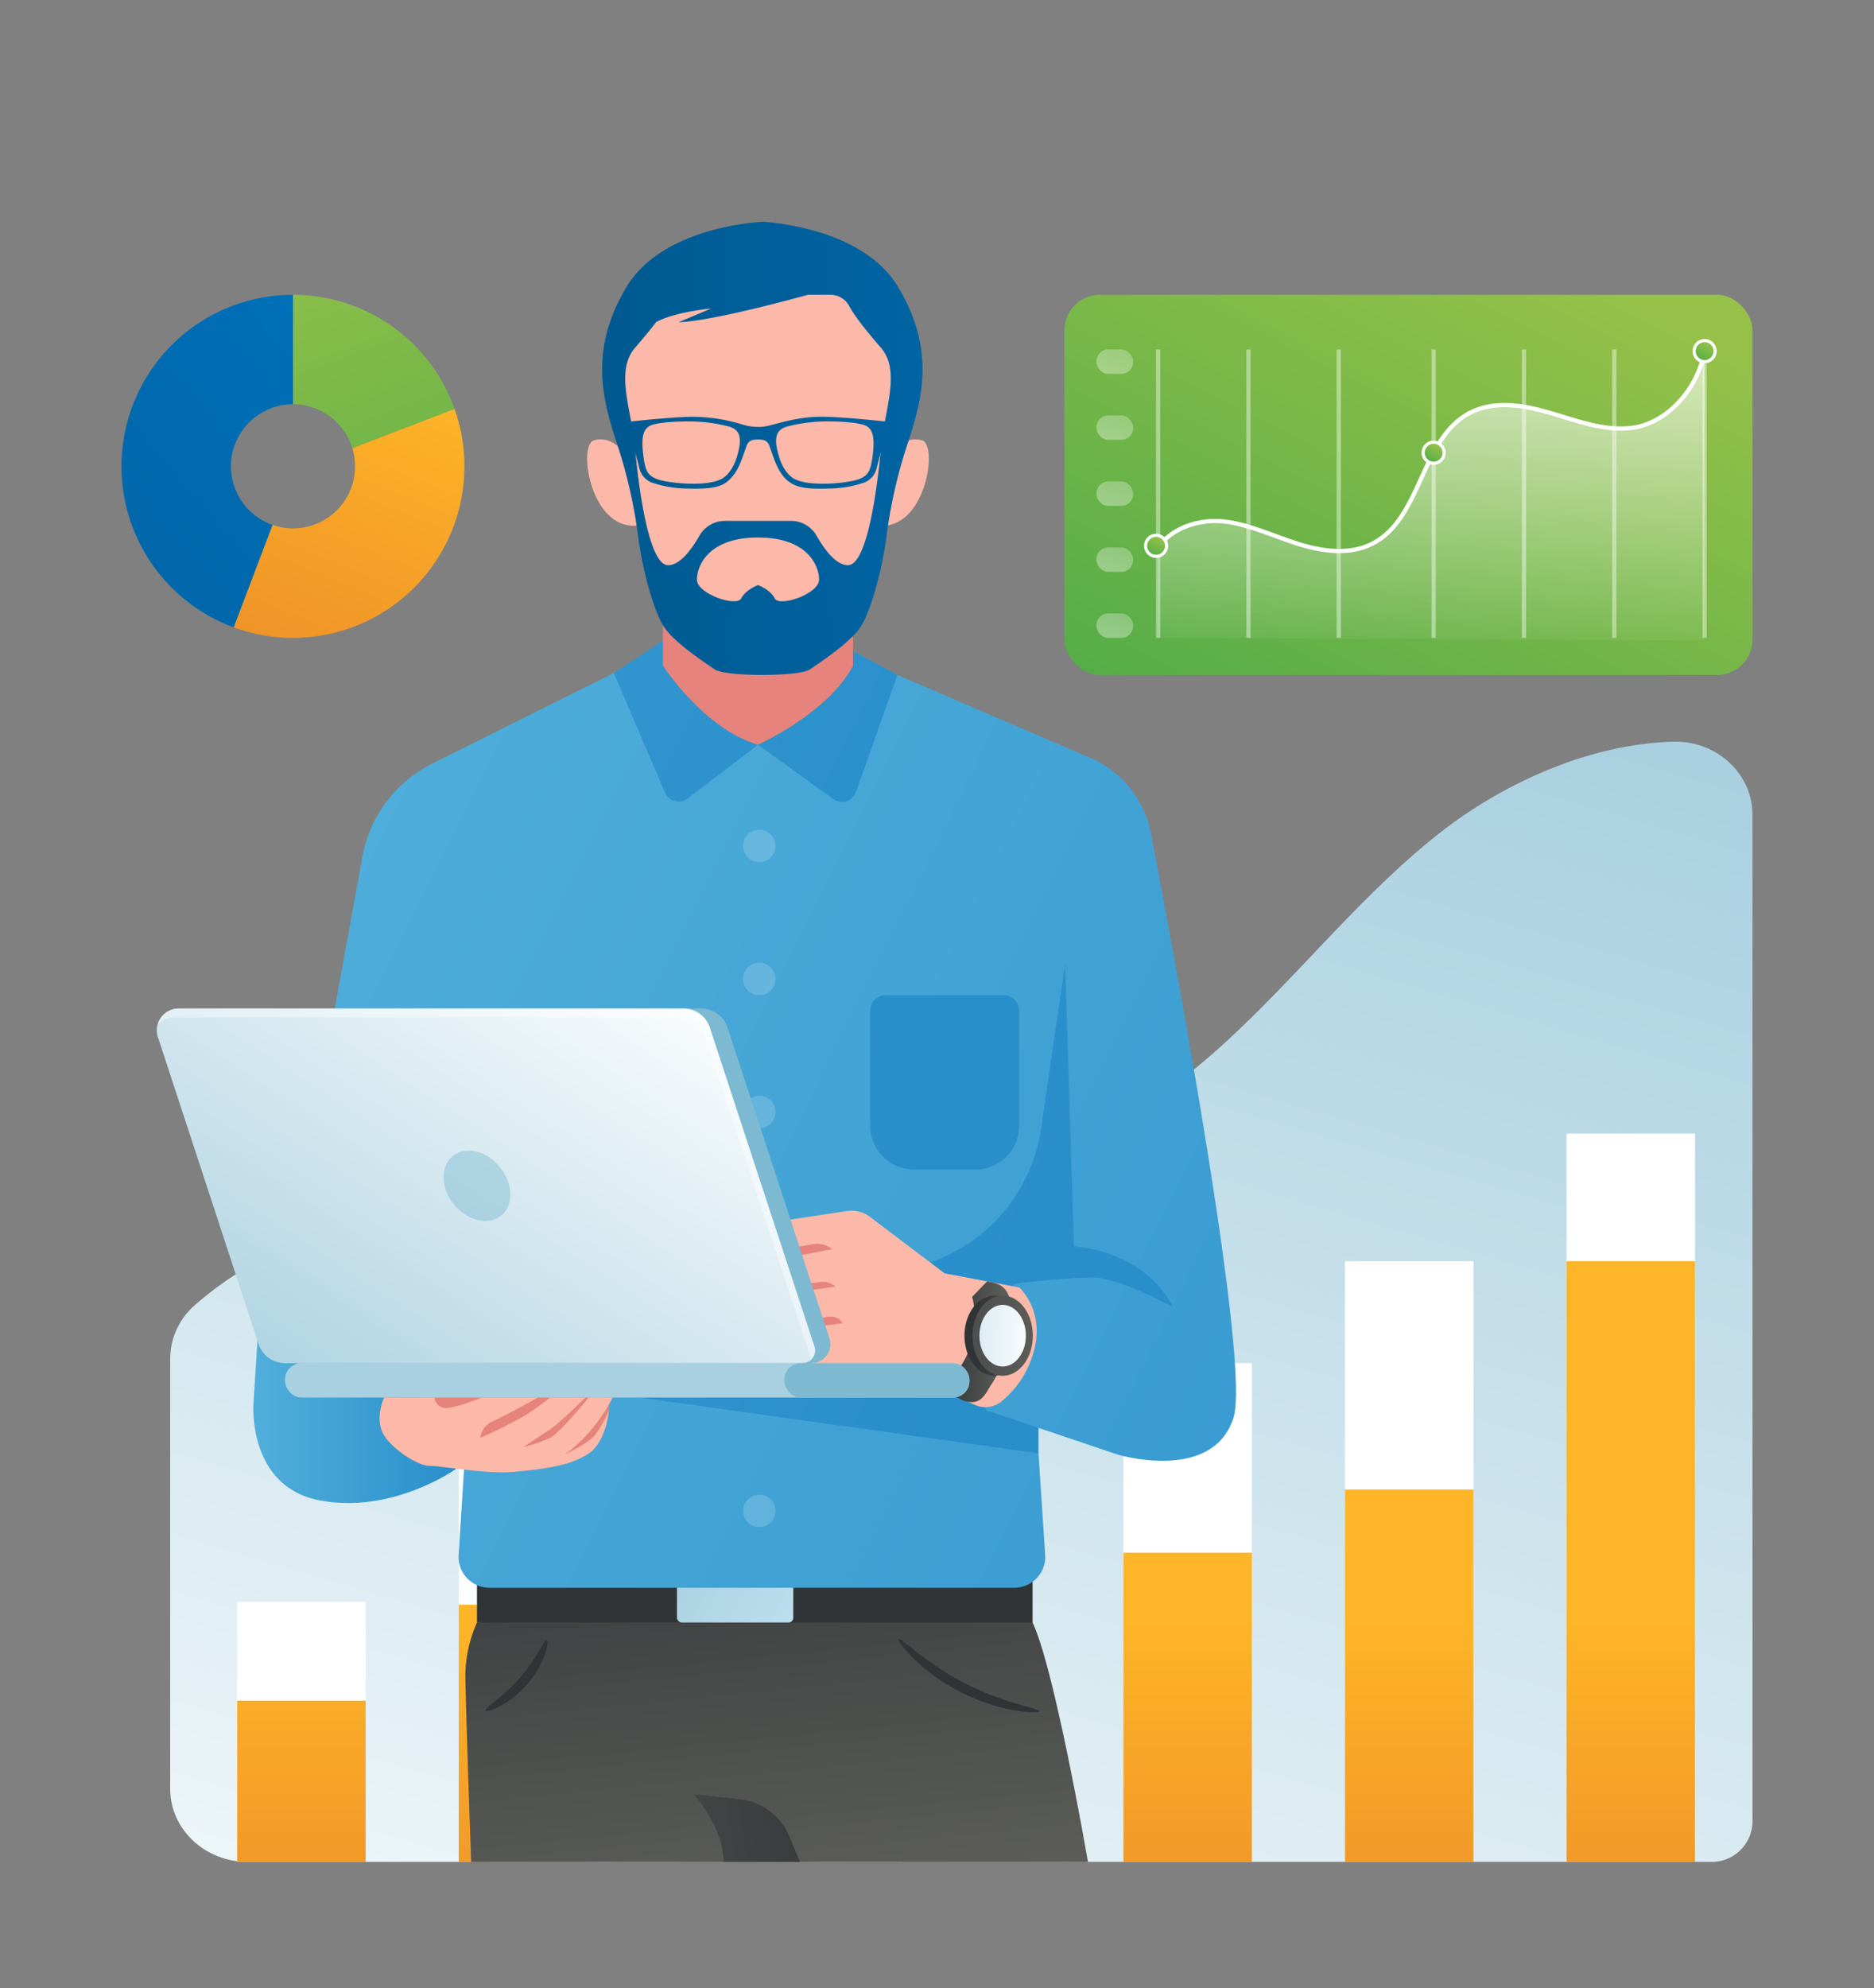 <svg xmlns="http://www.w3.org/2000/svg" xmlns:xlink="http://www.w3.org/1999/xlink" id="Layer_1" data-name="Layer 1" viewBox="0 0 445.304 472.243"><rect x="0" y="0" width="445.304" height="472.243" fill="#808080" stroke="none"/><defs><style>      .cls-1 {        fill: url(#linear-gradient);      }      .cls-2, .cls-22, .cls-35 {        fill: #fff;      }      .cls-3 {        fill: url(#linear-gradient-2);      }      .cls-4 {        fill: url(#linear-gradient-3);      }      .cls-5 {        fill: url(#linear-gradient-4);      }      .cls-6 {        fill: url(#linear-gradient-5);      }      .cls-7 {        fill: url(#linear-gradient-6);      }      .cls-8 {        fill: url(#linear-gradient-7);      }      .cls-9 {        fill: url(#linear-gradient-8);      }      .cls-10 {        fill: url(#linear-gradient-9);      }      .cls-11 {        fill: url(#linear-gradient-10);      }      .cls-12 {        fill: url(#linear-gradient-11);      }      .cls-13 {        fill: url(#linear-gradient-12);      }      .cls-14 {        fill: url(#linear-gradient-13);      }      .cls-15 {        fill: url(#linear-gradient-14);      }      .cls-16 {        fill: url(#linear-gradient-15);      }      .cls-17 {        fill: url(#linear-gradient-16);      }      .cls-18 {        fill: url(#linear-gradient-17);      }      .cls-19 {        fill: #e5837c;      }      .cls-20 {        fill: #fcb9a9;      }      .cls-21 {        fill: url(#linear-gradient-18);      }      .cls-22 {        opacity: 0.17;      }      .cls-23 {        fill: url(#linear-gradient-19);      }      .cls-24 {        fill: url(#linear-gradient-20);      }      .cls-25 {        fill: url(#linear-gradient-21);      }      .cls-26 {        fill: url(#linear-gradient-22);      }      .cls-27 {        fill: url(#linear-gradient-23);      }      .cls-28 {        fill: url(#linear-gradient-24);      }      .cls-29 {        fill: url(#linear-gradient-25);      }      .cls-30 {        fill: url(#linear-gradient-26);      }      .cls-31 {        fill: url(#linear-gradient-27);      }      .cls-32, .cls-34 {        fill: #7db9d1;      }      .cls-33 {        fill: url(#linear-gradient-28);      }      .cls-34 {        opacity: 0.46;      }      .cls-35 {        opacity: 0.39;      }      .cls-36 {        fill: url(#linear-gradient-29);      }      .cls-37 {        fill: url(#linear-gradient-30);      }      .cls-38 {        fill: url(#linear-gradient-31);      }      .cls-39 {        fill: url(#linear-gradient-32);      }      .cls-40 {        fill: url(#linear-gradient-33);      }      .cls-41 {        fill: url(#linear-gradient-34);      }      .cls-42, .cls-43 {        fill: none;      }      .cls-42, .cls-43, .cls-49, .cls-50, .cls-51 {        stroke: #fff;        stroke-miterlimit: 10;      }      .cls-43 {        opacity: 0.42;      }      .cls-44 {        fill: url(#linear-gradient-35);      }      .cls-45 {        fill: url(#linear-gradient-36);      }      .cls-46 {        fill: url(#linear-gradient-37);      }      .cls-47 {        fill: url(#linear-gradient-38);      }      .cls-48 {        fill: url(#linear-gradient-39);      }      .cls-49, .cls-50, .cls-51 {        stroke-width: 0.75px;      }      .cls-49 {        fill: url(#linear-gradient-40);      }      .cls-50 {        fill: url(#linear-gradient-41);      }      .cls-51 {        fill: url(#linear-gradient-42);      }    </style><linearGradient id="linear-gradient" x1="295.127" y1="148.921" x2="170.877" y2="574.319" gradientUnits="userSpaceOnUse"><stop offset="0" stop-color="#a9d0e0"></stop><stop offset="1" stop-color="#fff"></stop></linearGradient><linearGradient id="linear-gradient-2" x1="179.717" y1="445.531" x2="169.187" y2="276.355" xlink:href="#linear-gradient"></linearGradient><linearGradient id="linear-gradient-3" x1="232.902" y1="442.221" x2="222.372" y2="273.045" xlink:href="#linear-gradient"></linearGradient><linearGradient id="linear-gradient-4" x1="71.621" y1="384.856" x2="71.621" y2="659.68" gradientUnits="userSpaceOnUse"><stop offset="0" stop-color="#feb527"></stop><stop offset="1" stop-color="#c5312d"></stop></linearGradient><linearGradient id="linear-gradient-5" x1="124.269" y1="384.856" x2="124.269" y2="659.68" xlink:href="#linear-gradient-4"></linearGradient><linearGradient id="linear-gradient-6" x1="184.206" y1="340.927" x2="154.218" y2="651.473" xlink:href="#linear-gradient-4"></linearGradient><linearGradient id="linear-gradient-7" x1="235.796" y1="344.488" x2="205.941" y2="653.654" xlink:href="#linear-gradient-4"></linearGradient><linearGradient id="linear-gradient-8" x1="282.214" y1="384.856" x2="282.214" y2="659.68" xlink:href="#linear-gradient-4"></linearGradient><linearGradient id="linear-gradient-9" x1="334.862" y1="384.856" x2="334.862" y2="659.68" xlink:href="#linear-gradient-4"></linearGradient><linearGradient id="linear-gradient-10" x1="387.511" y1="384.856" x2="387.511" y2="659.68" xlink:href="#linear-gradient-4"></linearGradient><linearGradient id="linear-gradient-11" x1="174.733" y1="337.165" x2="186.842" y2="458.256" gradientUnits="userSpaceOnUse"><stop offset="0" stop-color="#303437"></stop><stop offset="1" stop-color="#5f605b"></stop></linearGradient><linearGradient id="linear-gradient-12" x1="179.349" y1="439.962" x2="179.349" y2="452.246" xlink:href="#linear-gradient-11"></linearGradient><linearGradient id="linear-gradient-13" x1="157.13" y1="368.995" x2="210.2" y2="395.465" gradientUnits="userSpaceOnUse"><stop offset="0" stop-color="#a9d0e0"></stop><stop offset="1" stop-color="#c9e8f7"></stop></linearGradient><linearGradient id="linear-gradient-14" x1="60.187" y1="332.85" x2="108.435" y2="332.85" gradientUnits="userSpaceOnUse"><stop offset="0" stop-color="#51afdb"></stop><stop offset="1" stop-color="#298fcb"></stop></linearGradient><linearGradient id="linear-gradient-15" x1="-181.786" y1="87.252" x2="242.558" y2="298.898" xlink:href="#linear-gradient-14"></linearGradient><linearGradient id="linear-gradient-16" x1="44.889" y1="207.765" x2="469.234" y2="419.41" xlink:href="#linear-gradient-14"></linearGradient><linearGradient id="linear-gradient-17" x1="-199.013" y1="-17.357" x2="225.331" y2="194.289" xlink:href="#linear-gradient-14"></linearGradient><linearGradient id="linear-gradient-18" x1="31.573" y1="108.654" x2="322.454" y2="104.442" gradientUnits="userSpaceOnUse"><stop offset="0" stop-color="#004b75"></stop><stop offset="1" stop-color="#0071bc"></stop></linearGradient><linearGradient id="linear-gradient-19" x1="-170.016" y1="253.85" x2="217.191" y2="257.009" xlink:href="#linear-gradient-14"></linearGradient><linearGradient id="linear-gradient-20" x1="211.747" y1="428.81" x2="96.448" y2="446.974" xlink:href="#linear-gradient-11"></linearGradient><linearGradient id="linear-gradient-21" x1="230.235" y1="454.879" x2="230.235" y2="463.039" xlink:href="#linear-gradient-11"></linearGradient><linearGradient id="linear-gradient-22" x1="122.744" y1="454.879" x2="122.744" y2="463.039" xlink:href="#linear-gradient-11"></linearGradient><linearGradient id="linear-gradient-23" x1="31.588" y1="109.68" x2="322.469" y2="105.468" xlink:href="#linear-gradient-18"></linearGradient><linearGradient id="linear-gradient-24" x1="223.262" y1="318.702" x2="240.06" y2="318.702" xlink:href="#linear-gradient-11"></linearGradient><linearGradient id="linear-gradient-25" x1="232.462" y1="317.264" x2="246.808" y2="317.264" xlink:href="#linear-gradient-11"></linearGradient><linearGradient id="linear-gradient-26" x1="202.697" y1="316.159" x2="249.291" y2="317.607" xlink:href="#linear-gradient-11"></linearGradient><linearGradient id="linear-gradient-27" x1="210.9" y1="316.414" x2="246.744" y2="317.527" xlink:href="#linear-gradient"></linearGradient><linearGradient id="linear-gradient-28" x1="73.445" y1="347.072" x2="155.572" y2="220.723" xlink:href="#linear-gradient"></linearGradient><linearGradient id="linear-gradient-29" x1="85.432" y1="406.155" x2="76.292" y2="417.404" xlink:href="#linear-gradient-13"></linearGradient><linearGradient id="linear-gradient-30" x1="70.412" y1="46.679" x2="165.178" y2="303.603" gradientUnits="userSpaceOnUse"><stop offset="0" stop-color="#95c149"></stop><stop offset="1" stop-color="#019245"></stop></linearGradient><linearGradient id="linear-gradient-31" x1="100.551" y1="90.164" x2="-6.852" y2="351.299" xlink:href="#linear-gradient-4"></linearGradient><linearGradient id="linear-gradient-32" x1="-129.615" y1="267.53" x2="89.402" y2="80.102" xlink:href="#linear-gradient-18"></linearGradient><linearGradient id="linear-gradient-33" x1="363.591" y1="58.581" x2="215.871" y2="347.69" xlink:href="#linear-gradient-30"></linearGradient><linearGradient id="linear-gradient-34" x1="340.376" y1="157.879" x2="339.674" y2="43.106" gradientUnits="userSpaceOnUse"><stop offset="0" stop-color="#fff" stop-opacity="0"></stop><stop offset="1" stop-color="#fff"></stop></linearGradient><linearGradient id="linear-gradient-35" x1="273.906" y1="60.625" x2="245.879" y2="139.246" xlink:href="#linear-gradient-34"></linearGradient><linearGradient id="linear-gradient-36" x1="273.906" y1="76.303" x2="245.879" y2="154.924" xlink:href="#linear-gradient-34"></linearGradient><linearGradient id="linear-gradient-37" x1="273.906" y1="91.98" x2="245.879" y2="170.601" xlink:href="#linear-gradient-34"></linearGradient><linearGradient id="linear-gradient-38" x1="273.906" y1="107.657" x2="245.879" y2="186.278" xlink:href="#linear-gradient-34"></linearGradient><linearGradient id="linear-gradient-39" x1="273.906" y1="123.334" x2="245.879" y2="201.955" xlink:href="#linear-gradient-34"></linearGradient><linearGradient id="linear-gradient-40" x1="275.683" y1="127.744" x2="270.723" y2="137.451" xlink:href="#linear-gradient-30"></linearGradient><linearGradient id="linear-gradient-41" x1="406.031" y1="81.5" x2="401.071" y2="91.208" xlink:href="#linear-gradient-30"></linearGradient><linearGradient id="linear-gradient-42" x1="341.635" y1="105.632" x2="336.675" y2="115.34" xlink:href="#linear-gradient-30"></linearGradient></defs><title>Feargaloneill</title><g><path class="cls-1" d="M341.421,198.392c-20.182,16.083-35.6,36.87-55.207,53.571-33.313,28.372-78.648,43.813-123.491,42.06-27.367-1.07-55.162-8.2-81.736-1.934a80.8,80.8,0,0,0-34.711,17.941,16.934,16.934,0,0,0-5.836,12.693V424.883c0,9.588,8.239,17.36,18.4,17.36H406.478a9.683,9.683,0,0,0,9.953-9.389V193.533c0-9.748-8.507-17.643-18.837-17.362C377.485,176.719,356.724,186.2,341.421,198.392Z"></path><g><rect class="cls-2" x="56.353" y="380.469" width="30.536" height="61.774"></rect><rect class="cls-2" x="109.001" y="343.703" width="30.536" height="98.54"></rect><rect class="cls-3" x="161.65" y="358.883" width="30.536" height="83.36"></rect><rect class="cls-4" x="214.298" y="335.016" width="30.536" height="107.227"></rect><rect class="cls-2" x="266.946" y="323.784" width="30.536" height="118.459"></rect><rect class="cls-2" x="319.594" y="299.566" width="30.536" height="142.677"></rect><rect class="cls-2" x="372.243" y="269.269" width="30.536" height="172.974"></rect><rect class="cls-5" x="56.353" y="403.949" width="30.536" height="38.294"></rect><rect class="cls-6" x="109.001" y="381.158" width="30.536" height="61.085"></rect><rect class="cls-7" x="161.65" y="390.568" width="30.536" height="51.675"></rect><rect class="cls-8" x="214.298" y="375.773" width="30.536" height="66.47"></rect><rect class="cls-9" x="266.946" y="368.81" width="30.536" height="73.432"></rect><rect class="cls-10" x="319.594" y="353.798" width="30.536" height="88.445"></rect><rect class="cls-11" x="372.243" y="299.566" width="30.536" height="142.677"></rect></g><path class="cls-12" d="M113.338,385.383a31.924,31.924,0,0,0-2.757,12.109c0,6.318,1.379,44.751,1.379,44.751H258.522s-7.9-45.8-13.162-56.86S113.338,385.383,113.338,385.383Z"></path><rect class="cls-13" x="113.338" y="370.115" width="132.022" height="15.268"></rect><rect class="cls-14" x="160.86" y="370.115" width="27.64" height="15.268" rx="1.125" ry="1.125"></rect><path class="cls-15" d="M61.794,308.692l-1.579,24.876s-1.4,19.7,15.97,22.858,32.251-7.574,32.251-7.574l-9.086-28.226Z"></path><polygon class="cls-16" points="246.764 345.195 246.764 323.073 284.32 317.818 280.81 288.335 255.188 204.799 134.799 257.448 137.607 346.95 246.764 345.195"></polygon><path class="cls-17" d="M145.855,159.862l-43.106,21.5A31,31,0,0,0,85.876,204.85L74.254,268.5l39.085,32.121-4.367,68.7a7.351,7.351,0,0,0,7.336,7.818h124.71a7.351,7.351,0,0,0,7.335-7.835l-1.589-24.105L152,331.945l40.458-28.2,19.362-1.874a39.846,39.846,0,0,0,35.59-33.914l5.675-38.941,2.106,67.039s16.5.7,23.516,14.391c0,0-12.987-7.02-18.953-7.02s-18.251,1.4-18.251,1.4-22.112,10.53-7.02,30.185l31.238,10.53s22.463,6.669,27.377-8.775c3.99-12.539-13.077-104.677-19.637-138.887a24.427,24.427,0,0,0-14.339-17.842l-45.874-19.729Z"></path><path class="cls-18" d="M157.53,152.151l-11.675,7.71,12.167,28.4a3.528,3.528,0,0,0,5.385,1.413L180.115,176.9l17.9,12.9a3.528,3.528,0,0,0,5.333-1.54l9.9-27.945-13-7.015Z"></path><path class="cls-19" d="M157.53,142.827v15.291s9.6,14.917,22.584,18.778c0,0,16.777-7.546,22.584-18.778V143.552Z"></path><path class="cls-20" d="M148.036,107.225s-2.884-3.861-6.921-2.632-.527,23.249,11.933,19.96S148.036,107.225,148.036,107.225Z"></path><path class="cls-20" d="M212.194,107.225s2.884-3.861,6.921-2.632.527,23.249-11.933,19.96S212.194,107.225,212.194,107.225Z"></path><path class="cls-21" d="M213.473,68.265c-7.654-12.85-26.582-15.15-31.682-15.541v-.078l-1.3.078c-5.1.391-24.028,2.69-31.682,15.541-8.885,14.917-5.583,26.5-2.465,36.327a117.234,117.234,0,0,1,5.32,23.078c1.1,8.16,3.852,18.164,6.42,21.673s9.171,7.9,11.739,9.654,20.064,1.755,22.632,0,9.171-6.144,11.739-9.654,5.32-13.513,6.42-21.673a117.251,117.251,0,0,1,5.32-23.078C219.056,94.765,222.358,83.182,213.473,68.265Z"></path><path class="cls-20" d="M180.153,127.67h-.076c-11.583,0-14.478,6.581-14.478,10s9.477,6.581,10.53,4.475,3.949-3.159,3.949-3.159h.076s2.9,1.053,3.949,3.159,10.53-1.053,10.53-4.475S191.736,127.67,180.153,127.67Z"></path><path class="cls-20" d="M209.373,82.656c-3.5-4.082-6.136-7.3-7.595-9.98a5.044,5.044,0,0,0-4.428-2.656h-5.34S180.6,73.179,172,74.934s-10.7,1.579-10.7,1.579l7.722-3.244s-8.7.8-13.127,3.249h0c-1.368,1.811-3.064,3.836-5.036,6.137-4.738,5.528-.79,14.742,0,23.428s3.159,28.167,7.9,28.167c2.9,0,5.693-3.932,7.43-6.99a7.023,7.023,0,0,1,6.114-3.539h15.633a7.029,7.029,0,0,1,6.118,3.546c1.738,3.057,4.533,6.984,7.427,6.984,4.738,0,7.108-19.48,7.9-28.167S214.111,88.184,209.373,82.656Z"></path><circle class="cls-22" cx="180.428" cy="200.939" r="3.861"></circle><circle class="cls-22" cx="180.428" cy="232.527" r="3.861"></circle><circle class="cls-22" cx="180.428" cy="264.116" r="3.861"></circle><circle class="cls-22" cx="180.428" cy="295.705" r="3.861"></circle><circle class="cls-22" cx="180.428" cy="327.294" r="3.861"></circle><circle class="cls-22" cx="180.428" cy="358.883" r="3.861"></circle><path class="cls-23" d="M210.418,236.388h28.116a3.667,3.667,0,0,1,3.667,3.667V267.3a10.5,10.5,0,0,1-10.5,10.5h-14.45a10.5,10.5,0,0,1-10.5-10.5v-27.25A3.667,3.667,0,0,1,210.418,236.388Z"></path><path class="cls-24" d="M190.08,442.243l-2.529-6.094a14.362,14.362,0,0,0-11.721-8.773l-11.021-1.191s7.108,7.634,7.108,16.058Z"></path><path class="cls-25" d="M246.966,406.495c-.031.291-2.226.388-5.713-.195a42.935,42.935,0,0,1-6.022-1.5,47.762,47.762,0,0,1-13.5-6.936,42.9,42.9,0,0,1-4.722-4.025c-2.5-2.5-3.7-4.336-3.484-4.531.512-.5,6.44,5.784,15.741,10.494C238.514,404.626,247.071,405.791,246.966,406.495Z"></path><path class="cls-26" d="M115.371,406.284c-.3-.617,4.125-3.08,8.082-7.678,4.025-4.539,5.873-9.253,6.524-9.04.288.091.2,1.427-.507,3.441a23.332,23.332,0,0,1-10.757,12.312C116.812,406.294,115.5,406.557,115.371,406.284Z"></path><path class="cls-27" d="M196.534,99.006c-7.5-.262-12.312,2.019-15.276,2.355a12.587,12.587,0,0,1-4.825-.526,40.688,40.688,0,0,0-12.738-1.83c-5.9.206-14.133,1.143-14.133,1.143v4.528a7.961,7.961,0,0,1,1.1,1.578c.069.366,1.258,4.917,1.258,4.917a4.829,4.829,0,0,0,2.836,3.407,26.769,26.769,0,0,0,8.507,1.464c3.087.092,7.021.137,9.17-1.372s3.247-3.865,4.139-6.4l.892-2.538a1.992,1.992,0,0,1,1.578-1.258,7.215,7.215,0,0,1,2.15,0,1.992,1.992,0,0,1,1.578,1.258l.892,2.538c2.585,7.358,5.607,8,13.309,7.775a26.777,26.777,0,0,0,8.507-1.464,4.83,4.83,0,0,0,2.836-3.407s1.189-4.551,1.258-4.917a7.965,7.965,0,0,1,1.1-1.578v-4.528S202.434,99.211,196.534,99.006Zm-21.45,9.559c-1.349,4.391-3.865,5.305-3.865,5.305-3.956,1.875-13.012.777-15.093-.069s-2.813-1.647-3.316-6.06.274-5.786,1.509-6.54,5.671-1.166,10.245-1.1a38.114,38.114,0,0,1,8.644,1.212C175.976,102.116,176.433,104.174,175.084,108.564Zm32.336-.823c-.5,4.414-1.235,5.214-3.316,6.06s-11.137,1.944-15.093.069c0,0-2.515-.915-3.865-5.305s-.892-6.449,1.875-7.249a38.109,38.109,0,0,1,8.644-1.212c4.574-.069,9.01.343,10.245,1.1S207.923,103.328,207.419,107.741Z"></path><path class="cls-20" d="M231.548,333.643a6.091,6.091,0,0,0,6.34-.7,22.857,22.857,0,0,0,7.472-11c3.422-10.266-3.159-16.134-3.159-16.134l-17.725-3.346-17.745-13.424a7.254,7.254,0,0,0-5.458-1.388l-19.11,2.882,11.508,35.358,25.541,1.974Z"></path><path class="cls-19" d="M184.288,297.062l8.863-1.531a5.726,5.726,0,0,1,4.558,1.176h0l-12.559,2.427Z"></path><path class="cls-19" d="M187.068,305.6l7.776-1.092a4.584,4.584,0,0,1,3.66,1.092h0l-10.932,1.549Z"></path><path class="cls-19" d="M189.721,313.755l7.249-1a3.333,3.333,0,0,1,3.288,1.548h0l-9.936,1.294Z"></path><path class="cls-28" d="M240.059,310.476a6.5,6.5,0,0,0-.654-3.373c-1.132-2.031-2.777-2.347-4.852-2.739l-3.536,3.668a21.8,21.8,0,0,1,.532,3.2,21.42,21.42,0,0,1-.926,8.487,20.337,20.337,0,0,1-7.36,10.04l4.573,2.373a5.879,5.879,0,0,0,3.283.9c2.509-.155,3.271-2.463,4.493-4.261a24.652,24.652,0,0,0,3.019-6.439,30.642,30.642,0,0,0,1.414-10.169C240.031,311.6,240.054,311.034,240.059,310.476Z"></path><ellipse class="cls-29" cx="236.344" cy="317.264" rx="7.173" ry="9.521"></ellipse><ellipse class="cls-30" cx="238.253" cy="317.264" rx="7.173" ry="9.521"></ellipse><ellipse class="cls-31" cx="238.253" cy="317.264" rx="5.518" ry="7.324"></ellipse><g><polygon class="cls-19" points="99.7 319.573 99.7 339.579 122.602 347.564 134.799 346.335 140.415 343.528 142.784 340.105 144.715 334.928 144.715 331.945 99.7 319.573"></polygon><g><path class="cls-32" d="M192.8,323.784H71.942a6.622,6.622,0,0,1-6.292-4.557l-24.846-75.72a3.019,3.019,0,0,1,2.869-3.96h122.92a6.622,6.622,0,0,1,6.292,4.557l24.2,73.763A4.511,4.511,0,0,1,192.8,323.784Z"></path><path class="cls-33" d="M190.65,323.784H67.731a6.622,6.622,0,0,1-6.292-4.557L37.522,246.336a5.175,5.175,0,0,1,4.918-6.789H162.382a6.622,6.622,0,0,1,6.292,4.557l24.846,75.72A3.019,3.019,0,0,1,190.65,323.784Z"></path><ellipse class="cls-34" cx="113.338" cy="281.666" rx="7.043" ry="9.114" transform="translate(-152.242 134.531) rotate(-39.094)"></ellipse><path class="cls-35" d="M193.519,319.824,168.673,244.1a6.622,6.622,0,0,0-6.292-4.557H42.439a5.169,5.169,0,0,0-5.031,3.984,5.127,5.127,0,0,1,3.978-1.878H163.059a4.233,4.233,0,0,1,4.022,2.914l25.385,77.363a2.971,2.971,0,0,1,.125,1.143A3.009,3.009,0,0,0,193.519,319.824Z"></path><rect class="cls-36" x="67.731" y="323.784" width="162.625" height="8.16" rx="3.875" ry="3.875"></rect><rect class="cls-32" x="186.394" y="323.784" width="43.961" height="8.16" rx="3.875" ry="3.875"></rect></g><path class="cls-20" d="M91.277,331.945H103.21A2.846,2.846,0,0,0,105.4,334.4c2.018.439,9.126-2.457,9.126-2.457h13.338s-8.6,4.738-11.056,5.791a4.655,4.655,0,0,0-2.632,3.773,109.7,109.7,0,0,0,10.53-5.265,54.561,54.561,0,0,0,5.967-4.3H139.1s-6.055,6.055-8.6,7.722-6.142,4.036-6.142,4.036a30.962,30.962,0,0,0,6.406-2.194c2.457-1.316,9.126-9.564,9.126-9.564h5.7a41.332,41.332,0,0,1-6.055,8.775c-3.685,3.949-5.879,5-5.879,5s5.791-2.632,7.634-4.738a26.036,26.036,0,0,0,3.422-6.055s-.614,7.634-5,10.442-10.266,3.51-17.111,4.212-17.549-1.4-20.533-1.4-9.828-4.563-11.319-8.248S91.277,331.945,91.277,331.945Z"></path></g><g><path class="cls-37" d="M83.715,106.459l24.3-9.333a40.753,40.753,0,0,0-38.4-27.106v26A14.745,14.745,0,0,1,83.715,106.459Z"></path><path class="cls-38" d="M83.715,106.459a14.717,14.717,0,0,1-18.957,18.209L55.518,149a40.755,40.755,0,0,0,52.493-51.872Z"></path><path class="cls-39" d="M54.874,110.762A14.742,14.742,0,0,1,69.615,96.021h0v-26h0A40.748,40.748,0,0,0,55.518,149l9.239-24.33A14.735,14.735,0,0,1,54.874,110.762Z"></path></g><rect class="cls-40" x="252.927" y="70.02" width="163.504" height="90.293" rx="8.407" ry="8.407"></rect><path class="cls-41" d="M405.06,83.007v69.145L275.194,151.5V130.039c3.422-4.921,10.3-6.941,16.235-6.11s11.432,3.5,17.153,5.295,12.184,2.635,17.526-.084c11.75-5.98,11.451-24.977,23.142-31.072,5.792-3.019,12.834-1.841,19.1,0s12.62,4.3,19.114,3.607C396.337,100.73,403.82,91.84,405.06,83.007Z"></path><path class="cls-42" d="M275.194,130.039c3.422-4.921,10.3-6.941,16.235-6.11s11.432,3.5,17.153,5.295,12.184,2.635,17.526-.084c11.75-5.98,11.451-24.977,23.142-31.072,5.792-3.019,12.834-1.841,19.1,0s12.62,4.3,19.114,3.607c8.87-.944,16.354-9.834,17.594-18.668"></path><line class="cls-43" x1="275.194" y1="151.505" x2="275.194" y2="83.007"></line><line class="cls-43" x1="296.66" y1="151.505" x2="296.66" y2="83.007"></line><line class="cls-43" x1="318.125" y1="151.505" x2="318.125" y2="83.007"></line><line class="cls-43" x1="340.664" y1="151.505" x2="340.664" y2="83.007"></line><line class="cls-43" x1="362.129" y1="151.505" x2="362.129" y2="83.007"></line><line class="cls-43" x1="383.595" y1="151.505" x2="383.595" y2="83.007"></line><line class="cls-43" x1="405.06" y1="151.505" x2="405.06" y2="83.007"></line><rect class="cls-44" x="260.552" y="83.007" width="8.687" height="5.789" rx="2.749" ry="2.749"></rect><rect class="cls-45" x="260.552" y="98.684" width="8.687" height="5.789" rx="2.749" ry="2.749"></rect><rect class="cls-46" x="260.552" y="114.361" width="8.687" height="5.789" rx="2.749" ry="2.749"></rect><rect class="cls-47" x="260.552" y="130.038" width="8.687" height="5.789" rx="2.749" ry="2.749"></rect><rect class="cls-48" x="260.552" y="145.716" width="8.687" height="5.789" rx="2.749" ry="2.749"></rect><circle class="cls-49" cx="274.712" cy="129.644" r="2.501"></circle><circle class="cls-50" cx="405.06" cy="83.4" r="2.501"></circle><circle class="cls-51" cx="340.664" cy="107.532" r="2.501"></circle></g></svg>